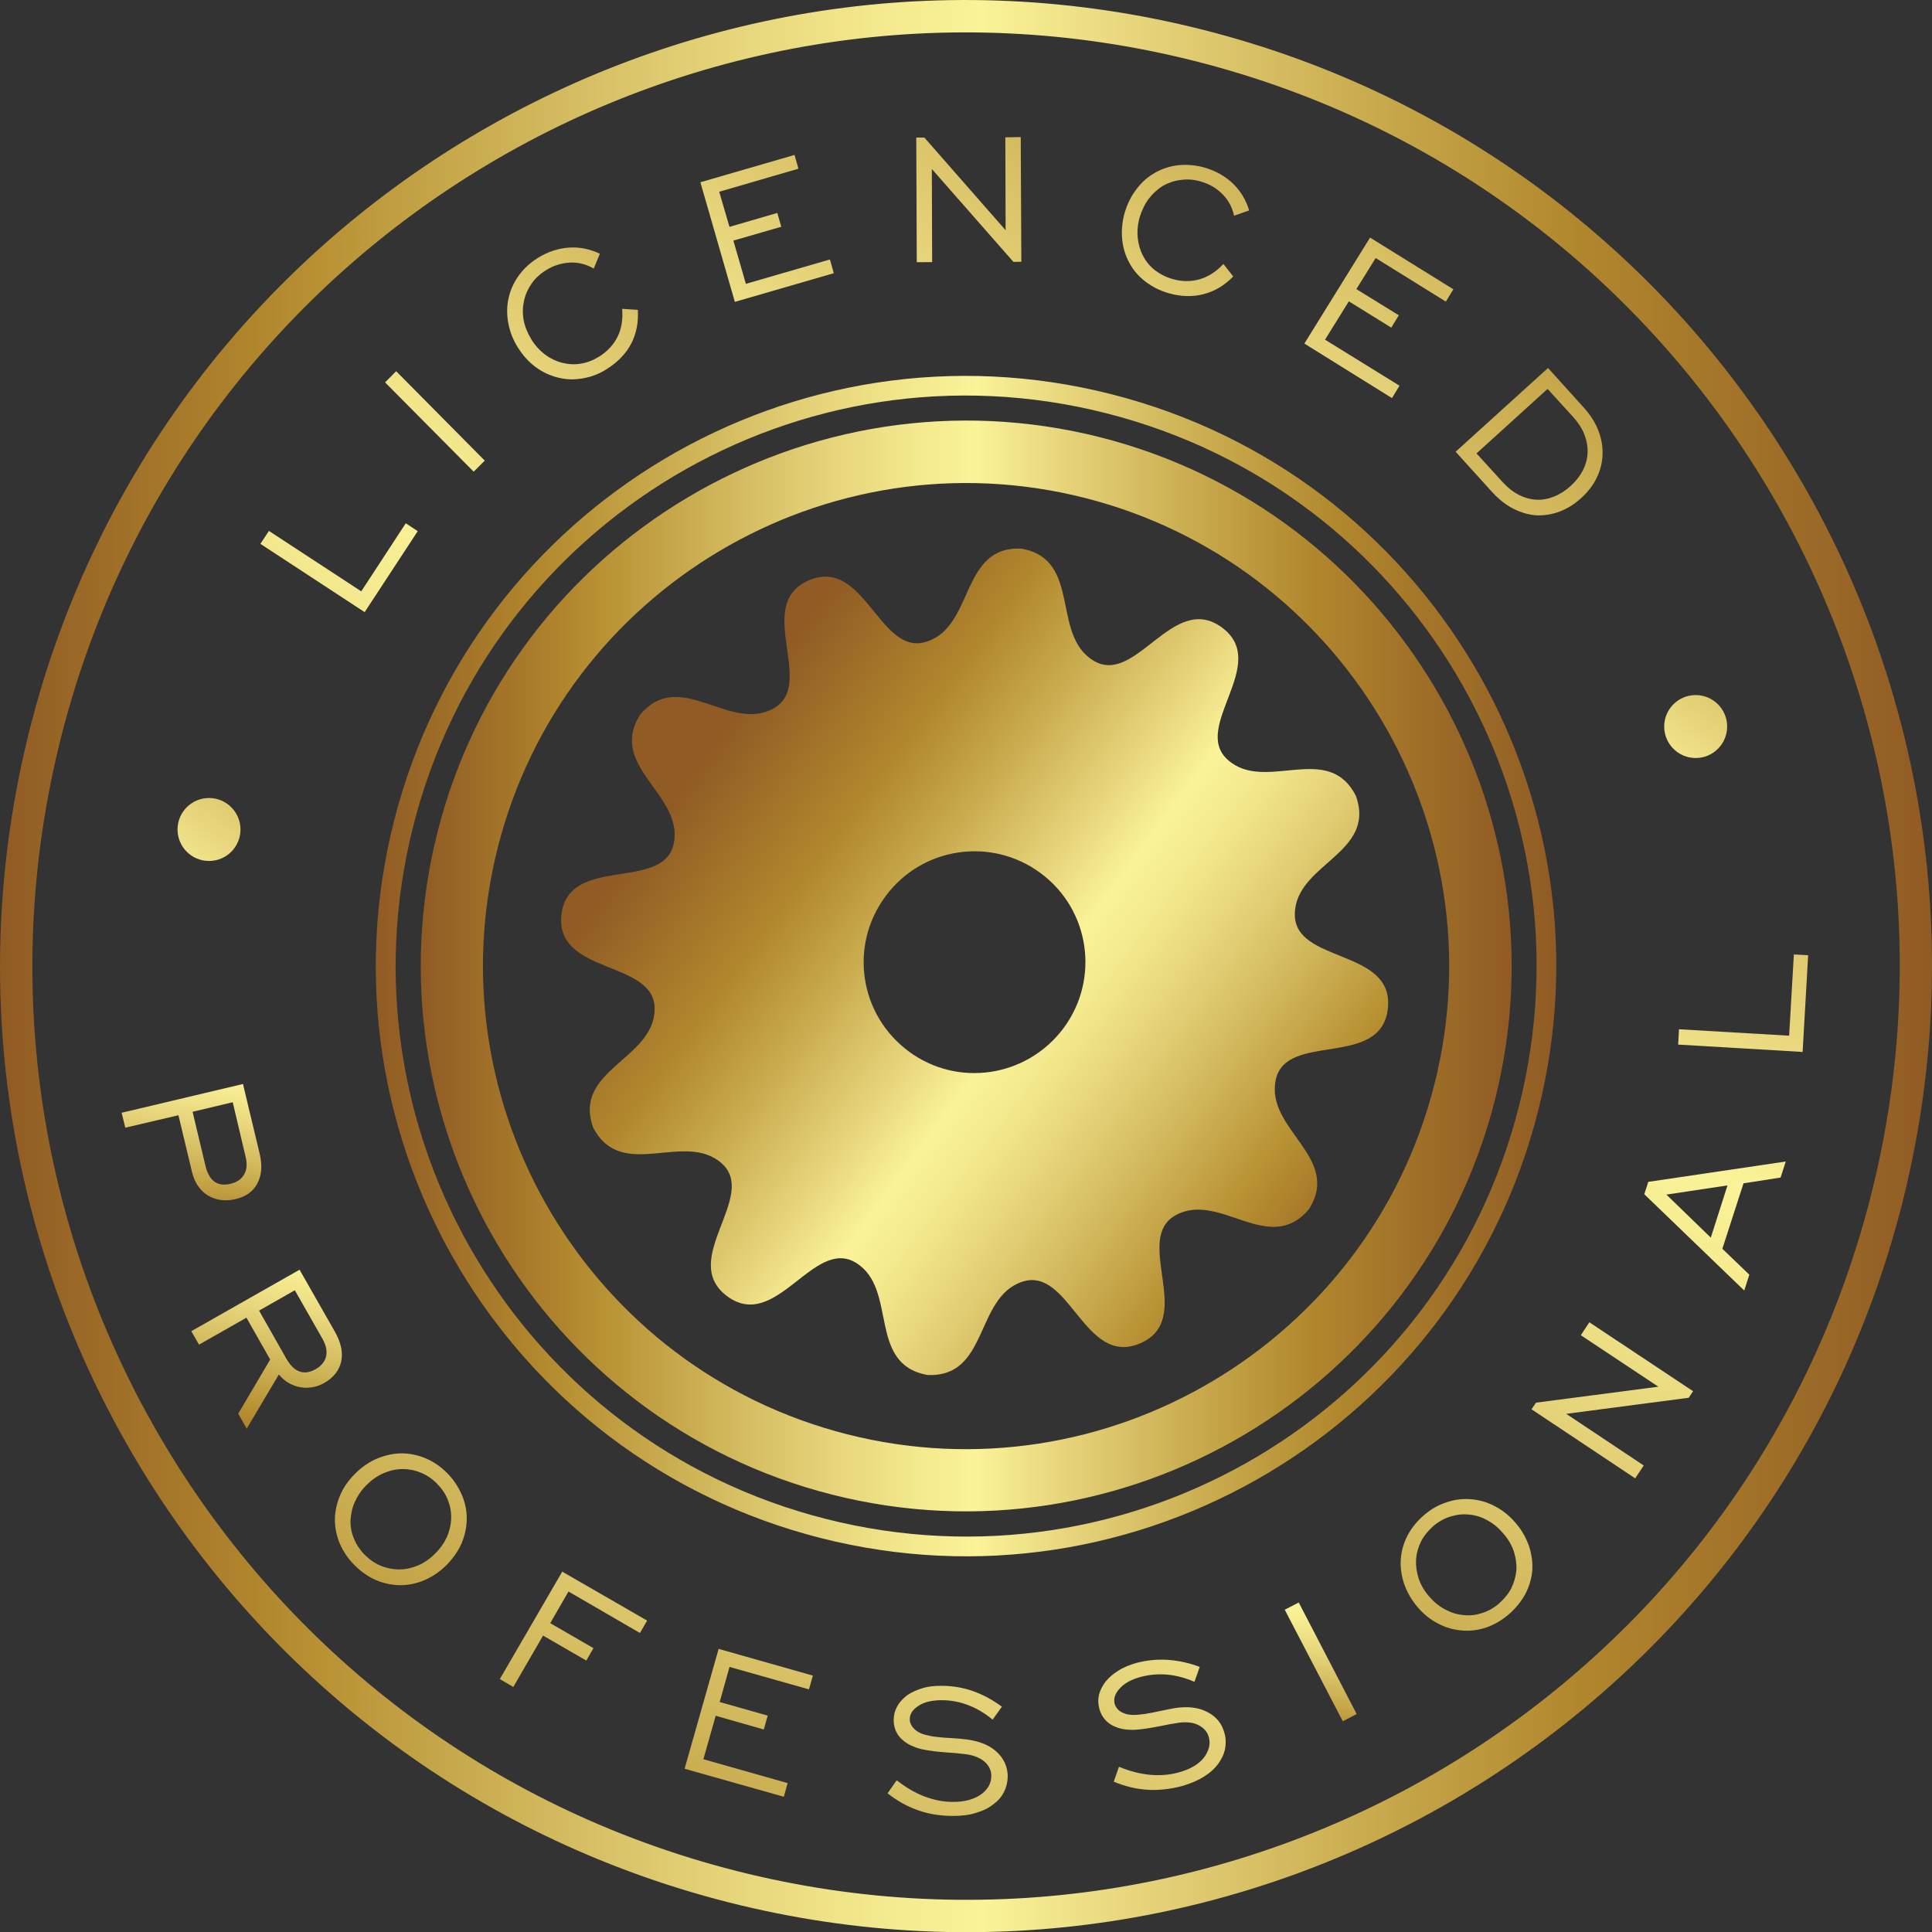<?xml version="1.0" encoding="utf-8"?>
<!-- Generator: Adobe Illustrator 16.0.0, SVG Export Plug-In . SVG Version: 6.00 Build 0)  -->
<!DOCTYPE svg PUBLIC "-//W3C//DTD SVG 1.1//EN" "http://www.w3.org/Graphics/SVG/1.1/DTD/svg11.dtd">
<svg version="1.1" id="Layer_1" xmlns="http://www.w3.org/2000/svg" xmlns:xlink="http://www.w3.org/1999/xlink" x="0px" y="0px"
	 width="55.175px" height="55.18px" viewBox="0 1.579 55.175 55.18" enable-background="new 0 1.579 55.175 55.18"
	 xml:space="preserve">
<rect x="0" y="1.579" width="55.175" height="55.18" fill="#333333" stroke="none"/>
<g>
	<g>
		<g>
			<g>
				<g>
					<g>
						<g>
							<g>
								<g>
									<g>
										<g>
											<g>
												<g>
													<g>
														<g>
															<g>
																<g>
																	<g>
																		<g>
																			<g>
																				<g>
																					<g>
																						<g>
																							<g>
																								<g>
																									<g>
																										<g>
																											
																												<linearGradient id="SVGID_2_" gradientUnits="userSpaceOnUse" x1="4.882813e-004" y1="-708.809" x2="55.175" y2="-708.809" gradientTransform="matrix(1 0 0 -1 0 -679.64)">
																												<stop  offset="0" style="stop-color:#905B24"/>
																												<stop  offset="0.135" style="stop-color:#B1872D"/>
																												<stop  offset="0.171" style="stop-color:#B99336"/>
																												<stop  offset="0.279" style="stop-color:#D1B75B"/>
																												<stop  offset="0.376" style="stop-color:#E6D47A"/>
																												<stop  offset="0.456" style="stop-color:#F4E98E"/>
																												<stop  offset="0.509" style="stop-color:#FAF397"/>
																												<stop  offset="0.576" style="stop-color:#EAD980"/>
																												<stop  offset="0.714" style="stop-color:#C8A94C"/>
																												<stop  offset="0.816" style="stop-color:#B1872D"/>
																												<stop  offset="1" style="stop-color:#905B24"/>
																											</linearGradient>
																											<path id="SVGID_1_" fill="url(#SVGID_2_)" d="M1.749,22.614C5.368,8.343,19.872-0.289,34.145,3.328
																												c14.27,3.619,22.904,18.126,19.285,32.396c-3.619,14.27-18.123,22.907-32.396,19.287
																												C6.764,51.389-1.871,36.885,1.749,22.614 M0.854,22.387c-3.746,14.767,5.188,29.772,19.953,33.52
																												c14.767,3.744,29.771-5.19,33.516-19.957C58.065,21.185,49.137,6.179,34.37,2.433
																												C19.604-1.314,4.598,7.624,0.854,22.387"/>
																										</g>
																									</g>
																								</g>
																							</g>
																						</g>
																					</g>
																				</g>
																			</g>
																		</g>
																	</g>
																</g>
															</g>
														</g>
													</g>
												</g>
											</g>
										</g>
									</g>
								</g>
							</g>
						</g>
					</g>
				</g>
			</g>
		</g>
		<g>
			<g>
				<g>
					<g>
						<g>
							<g>
								<g>
									<g>
										<g>
											<g>
												<g>
													<g>
														<g>
															<g>
																<g>
																	<g>
																		<g>
																			<g>
																				<g>
																					<g>
																						<g>
																							<g>
																								<g>
																									<g>
																										<g>
																											
																												<linearGradient id="SVGID_3_" gradientUnits="userSpaceOnUse" x1="12.016" y1="-708.805" x2="43.17" y2="-708.805" gradientTransform="matrix(1 0 0 -1 0 -679.64)">
																												<stop  offset="0" style="stop-color:#905B24"/>
																												<stop  offset="0.135" style="stop-color:#B1872D"/>
																												<stop  offset="0.171" style="stop-color:#B99336"/>
																												<stop  offset="0.279" style="stop-color:#D1B75B"/>
																												<stop  offset="0.376" style="stop-color:#E6D47A"/>
																												<stop  offset="0.456" style="stop-color:#F4E98E"/>
																												<stop  offset="0.509" style="stop-color:#FAF397"/>
																												<stop  offset="0.576" style="stop-color:#EAD980"/>
																												<stop  offset="0.714" style="stop-color:#C8A94C"/>
																												<stop  offset="0.816" style="stop-color:#B1872D"/>
																												<stop  offset="1" style="stop-color:#905B24"/>
																											</linearGradient>
																											<path id="SVGID_4_" fill="url(#SVGID_3_)" d="M14.217,25.778c1.871-7.371,9.391-11.851,16.764-9.979
																												s11.854,9.391,9.98,16.762c-1.875,7.372-9.395,11.851-16.767,9.979
																												C16.827,40.67,12.348,33.15,14.217,25.778 M12.495,25.341c-2.109,8.324,2.943,16.813,11.27,18.923
																												c8.322,2.105,16.813-2.946,18.928-11.271c2.107-8.321-2.945-16.813-11.271-18.926
																												C23.094,11.961,14.604,17.016,12.495,25.341"/>
																										</g>
																									</g>
																								</g>
																							</g>
																						</g>
																					</g>
																				</g>
																			</g>
																		</g>
																	</g>
																</g>
															</g>
														</g>
													</g>
												</g>
											</g>
										</g>
									</g>
								</g>
							</g>
						</g>
					</g>
				</g>
			</g>
		</g>
		<g>
			<g>
				<g>
					<g>
						<g>
							<g>
								<g>
									<g>
										<g>
											<g>
												<g>
													<g>
														<g>
															<g>
																<g>
																	<g>
																		<g>
																			<g>
																				<g>
																					<g>
																						<g>
																							<g>
																								<g>
																									<g>
																										<g>
																											
																												<linearGradient id="SVGID_5_" gradientUnits="userSpaceOnUse" x1="10.731" y1="-708.809" x2="44.446" y2="-708.809" gradientTransform="matrix(1 0 0 -1 0 -679.64)">
																												<stop  offset="0" style="stop-color:#905B24"/>
																												<stop  offset="0.135" style="stop-color:#B1872D"/>
																												<stop  offset="0.171" style="stop-color:#B99336"/>
																												<stop  offset="0.279" style="stop-color:#D1B75B"/>
																												<stop  offset="0.376" style="stop-color:#E6D47A"/>
																												<stop  offset="0.456" style="stop-color:#F4E98E"/>
																												<stop  offset="0.509" style="stop-color:#FAF397"/>
																												<stop  offset="0.576" style="stop-color:#EAD980"/>
																												<stop  offset="0.714" style="stop-color:#C8A94C"/>
																												<stop  offset="0.816" style="stop-color:#B1872D"/>
																												<stop  offset="1" style="stop-color:#905B24"/>
																											</linearGradient>
																											<path id="SVGID_7_" fill="url(#SVGID_5_)" d="M11.803,25.166c2.211-8.726,11.072-14.003,19.791-11.785
																												c8.723,2.212,13.998,11.07,11.785,19.792c-2.209,8.726-11.072,13.996-19.791,11.785
																												C14.866,42.746,9.59,33.884,11.803,25.166 M11.252,25.026c-2.287,9.02,3.174,18.189,12.193,20.479
																												c9.023,2.287,18.191-3.176,20.479-12.19c2.289-9.021-3.17-18.194-12.189-20.479
																												C22.711,10.545,13.543,16.005,11.252,25.026"/>
																										</g>
																									</g>
																								</g>
																							</g>
																						</g>
																					</g>
																				</g>
																			</g>
																		</g>
																	</g>
																</g>
															</g>
														</g>
													</g>
												</g>
											</g>
										</g>
									</g>
								</g>
							</g>
						</g>
					</g>
				</g>
			</g>
		</g>
		<g>
			
				<linearGradient id="SVGID_6_" gradientUnits="userSpaceOnUse" x1="-11118.438" y1="-1790.914" x2="-11094.684" y2="-1790.914" gradientTransform="matrix(-0.804 -0.595 0.595 -0.804 -7836.929 -8014.779)">
				<stop  offset="0" style="stop-color:#905B24"/>
				<stop  offset="0.135" style="stop-color:#B1872D"/>
				<stop  offset="0.171" style="stop-color:#B99336"/>
				<stop  offset="0.279" style="stop-color:#D1B75B"/>
				<stop  offset="0.376" style="stop-color:#E6D47A"/>
				<stop  offset="0.456" style="stop-color:#F4E98E"/>
				<stop  offset="0.509" style="stop-color:#FAF397"/>
				<stop  offset="0.576" style="stop-color:#EAD980"/>
				<stop  offset="0.714" style="stop-color:#C8A94C"/>
				<stop  offset="0.816" style="stop-color:#B1872D"/>
				<stop  offset="1" style="stop-color:#905B24"/>
			</linearGradient>
			<path fill="url(#SVGID_6_)" d="M37.379,36.115c-1.138,1.344-2.541-0.517-3.797,0.165c-1.253,0.683,0.58,2.97-1.017,3.661
				c-1.597,0.694-2.015-2.208-3.373-1.757c-1.356,0.453-0.954,2.745-2.709,2.662c-1.729-0.318-0.83-2.46-2.037-3.203
				c-1.214-0.745-2.278,1.988-3.678,0.955c-1.4-1.039,0.899-2.854-0.158-3.797c-1.069-0.942-2.854,0.539-3.67-1.02
				c-0.591-1.65,1.721-1.938,1.756-3.367c0.034-1.434-2.856-0.979-2.662-2.713c0.199-1.729,2.925-0.641,3.209-2.038
				c0.28-1.398-1.903-2.197-0.958-3.679c1.137-1.342,2.54,0.518,3.797-0.168c1.256-0.68-0.584-2.968,1.014-3.662
				c1.603-0.693,2.018,2.205,3.377,1.746c1.355-0.445,0.953-2.741,2.701-2.653c1.729,0.313,0.832,2.455,2.051,3.196
				c1.213,0.748,2.271-1.981,3.674-0.942c1.396,1.034-0.902,2.85,0.173,3.784c1.063,0.943,2.853-0.545,3.649,1.021
				c0.596,1.651-1.715,1.938-1.742,3.363c-0.039,1.438,2.85,0.979,2.656,2.715c-0.195,1.729-2.918,0.642-3.203,2.041
				C36.141,33.836,38.325,34.633,37.379,36.115L37.379,36.115z M29.717,26.513c-1.408-1.042-3.392-0.746-4.428,0.663
				c-1.045,1.408-0.748,3.383,0.66,4.427c1.402,1.042,3.377,0.742,4.424-0.661C31.418,29.531,31.122,27.551,29.717,26.513z"/>
		</g>
	</g>
	<g>
		
			<linearGradient id="SVGID_8_" gradientUnits="userSpaceOnUse" x1="581.57" y1="-4189.463" x2="611.277" y2="-4136.925" gradientTransform="matrix(0.993 0.123 0.123 -0.993 -69.244 -4191.579)">
			<stop  offset="0" style="stop-color:#905B24"/>
			<stop  offset="0.135" style="stop-color:#B1872D"/>
			<stop  offset="0.171" style="stop-color:#B99336"/>
			<stop  offset="0.279" style="stop-color:#D1B75B"/>
			<stop  offset="0.376" style="stop-color:#E6D47A"/>
			<stop  offset="0.456" style="stop-color:#F4E98E"/>
			<stop  offset="0.509" style="stop-color:#FAF397"/>
			<stop  offset="0.576" style="stop-color:#EAD980"/>
			<stop  offset="0.714" style="stop-color:#C8A94C"/>
			<stop  offset="0.816" style="stop-color:#B1872D"/>
			<stop  offset="1" style="stop-color:#905B24"/>
		</linearGradient>
		<path fill="url(#SVGID_8_)" d="M7.437,17.111l0.243-0.37l2.637,1.726l1.271-1.944l0.342,0.225l-1.516,2.313L7.437,17.111z"/>
		
			<linearGradient id="SVGID_9_" gradientUnits="userSpaceOnUse" x1="581.74" y1="-4189.486" x2="611.386" y2="-4137.056" gradientTransform="matrix(0.993 0.123 0.123 -0.993 -69.244 -4191.579)">
			<stop  offset="0" style="stop-color:#905B24"/>
			<stop  offset="0.135" style="stop-color:#B1872D"/>
			<stop  offset="0.171" style="stop-color:#B99336"/>
			<stop  offset="0.279" style="stop-color:#D1B75B"/>
			<stop  offset="0.376" style="stop-color:#E6D47A"/>
			<stop  offset="0.456" style="stop-color:#F4E98E"/>
			<stop  offset="0.509" style="stop-color:#FAF397"/>
			<stop  offset="0.576" style="stop-color:#EAD980"/>
			<stop  offset="0.714" style="stop-color:#C8A94C"/>
			<stop  offset="0.816" style="stop-color:#B1872D"/>
			<stop  offset="1" style="stop-color:#905B24"/>
		</linearGradient>
		<path fill="url(#SVGID_9_)" d="M10.997,12.499l0.317-0.319l2.53,2.554l-0.317,0.315L10.997,12.499z"/>
		
			<linearGradient id="SVGID_10_" gradientUnits="userSpaceOnUse" x1="582.861" y1="-4190.191" x2="612.566" y2="-4137.658" gradientTransform="matrix(0.993 0.123 0.123 -0.993 -69.244 -4191.579)">
			<stop  offset="0" style="stop-color:#905B24"/>
			<stop  offset="0.135" style="stop-color:#B1872D"/>
			<stop  offset="0.171" style="stop-color:#B99336"/>
			<stop  offset="0.279" style="stop-color:#D1B75B"/>
			<stop  offset="0.376" style="stop-color:#E6D47A"/>
			<stop  offset="0.456" style="stop-color:#F4E98E"/>
			<stop  offset="0.509" style="stop-color:#FAF397"/>
			<stop  offset="0.576" style="stop-color:#EAD980"/>
			<stop  offset="0.714" style="stop-color:#C8A94C"/>
			<stop  offset="0.816" style="stop-color:#B1872D"/>
			<stop  offset="1" style="stop-color:#905B24"/>
		</linearGradient>
		<path fill="url(#SVGID_10_)" d="M18.215,10.429c0.024,0.354-0.041,0.679-0.191,0.969c-0.15,0.284-0.383,0.523-0.688,0.716
			c-0.225,0.146-0.455,0.231-0.697,0.271c-0.239,0.043-0.473,0.036-0.696-0.021c-0.224-0.055-0.438-0.15-0.638-0.296
			c-0.196-0.144-0.369-0.331-0.514-0.563c-0.145-0.229-0.232-0.463-0.277-0.707c-0.043-0.244-0.041-0.479,0.011-0.708
			c0.049-0.229,0.146-0.44,0.289-0.641c0.144-0.197,0.325-0.368,0.551-0.507c0.281-0.174,0.576-0.271,0.881-0.292
			c0.308-0.021,0.601,0.042,0.886,0.175l-0.176,0.423c-0.213-0.122-0.438-0.182-0.681-0.17c-0.238,0.014-0.472,0.082-0.688,0.222
			c-0.166,0.104-0.306,0.23-0.41,0.385c-0.104,0.151-0.178,0.318-0.213,0.49c-0.039,0.174-0.043,0.354-0.01,0.542
			c0.034,0.188,0.112,0.373,0.221,0.554c0.11,0.181,0.244,0.323,0.396,0.438c0.15,0.11,0.316,0.189,0.488,0.232
			c0.174,0.043,0.354,0.054,0.531,0.023c0.183-0.029,0.354-0.099,0.522-0.202c0.233-0.146,0.409-0.335,0.524-0.565
			c0.113-0.229,0.158-0.498,0.131-0.799L18.215,10.429z"/>
		
			<linearGradient id="SVGID_11_" gradientUnits="userSpaceOnUse" x1="588.734" y1="-4185.914" x2="618.447" y2="-4133.365" gradientTransform="matrix(0.993 0.123 0.123 -0.993 -69.244 -4191.579)">
			<stop  offset="0" style="stop-color:#905B24"/>
			<stop  offset="0.135" style="stop-color:#B1872D"/>
			<stop  offset="0.171" style="stop-color:#B99336"/>
			<stop  offset="0.279" style="stop-color:#D1B75B"/>
			<stop  offset="0.376" style="stop-color:#E6D47A"/>
			<stop  offset="0.456" style="stop-color:#F4E98E"/>
			<stop  offset="0.509" style="stop-color:#FAF397"/>
			<stop  offset="0.576" style="stop-color:#EAD980"/>
			<stop  offset="0.714" style="stop-color:#C8A94C"/>
			<stop  offset="0.816" style="stop-color:#B1872D"/>
			<stop  offset="1" style="stop-color:#905B24"/>
		</linearGradient>
		<path fill="url(#SVGID_11_)" d="M20.002,6.784l2.688-0.78l0.112,0.393L20.54,7.055l0.293,1.003l1.366-0.398l0.113,0.395
			L20.944,8.45l0.357,1.235l2.4-0.696l0.111,0.392L20.986,10.2L20.002,6.784z"/>
		
			<linearGradient id="SVGID_12_" gradientUnits="userSpaceOnUse" x1="593.65" y1="-4185.654" x2="623.354" y2="-4133.122" gradientTransform="matrix(0.993 0.123 0.123 -0.993 -69.244 -4191.579)">
			<stop  offset="0" style="stop-color:#905B24"/>
			<stop  offset="0.135" style="stop-color:#B1872D"/>
			<stop  offset="0.171" style="stop-color:#B99336"/>
			<stop  offset="0.279" style="stop-color:#D1B75B"/>
			<stop  offset="0.376" style="stop-color:#E6D47A"/>
			<stop  offset="0.456" style="stop-color:#F4E98E"/>
			<stop  offset="0.509" style="stop-color:#FAF397"/>
			<stop  offset="0.576" style="stop-color:#EAD980"/>
			<stop  offset="0.714" style="stop-color:#C8A94C"/>
			<stop  offset="0.816" style="stop-color:#B1872D"/>
			<stop  offset="1" style="stop-color:#905B24"/>
		</linearGradient>
		<path fill="url(#SVGID_12_)" d="M26.167,5.508l0.231-0.001l2.321,2.647l-0.008-2.653l0.44-0.008l0.017,3.562l-0.226,0.003
			l-2.33-2.653l0.009,2.66l-0.439,0.002L26.167,5.508z"/>
		
			<linearGradient id="SVGID_13_" gradientUnits="userSpaceOnUse" x1="599.355" y1="-4186.785" x2="629.059" y2="-4134.253" gradientTransform="matrix(0.993 0.123 0.123 -0.993 -69.244 -4191.579)">
			<stop  offset="0" style="stop-color:#905B24"/>
			<stop  offset="0.135" style="stop-color:#B1872D"/>
			<stop  offset="0.171" style="stop-color:#B99336"/>
			<stop  offset="0.279" style="stop-color:#D1B75B"/>
			<stop  offset="0.376" style="stop-color:#E6D47A"/>
			<stop  offset="0.456" style="stop-color:#F4E98E"/>
			<stop  offset="0.509" style="stop-color:#FAF397"/>
			<stop  offset="0.576" style="stop-color:#EAD980"/>
			<stop  offset="0.714" style="stop-color:#C8A94C"/>
			<stop  offset="0.816" style="stop-color:#B1872D"/>
			<stop  offset="1" style="stop-color:#905B24"/>
		</linearGradient>
		<path fill="url(#SVGID_13_)" d="M35.219,9.475c-0.248,0.254-0.527,0.423-0.846,0.504c-0.314,0.082-0.646,0.073-0.992-0.025
			c-0.254-0.072-0.479-0.186-0.672-0.336c-0.193-0.147-0.347-0.326-0.455-0.53c-0.111-0.202-0.183-0.427-0.205-0.669
			c-0.026-0.244-0.004-0.496,0.069-0.761c0.077-0.258,0.188-0.483,0.341-0.68c0.146-0.197,0.325-0.353,0.528-0.466
			c0.201-0.116,0.423-0.188,0.667-0.215c0.244-0.024,0.491-0.003,0.747,0.067c0.315,0.093,0.587,0.244,0.81,0.457
			c0.221,0.214,0.375,0.474,0.463,0.768l-0.431,0.15c-0.051-0.236-0.159-0.442-0.327-0.61c-0.166-0.172-0.379-0.297-0.63-0.368
			c-0.188-0.055-0.377-0.069-0.559-0.043c-0.187,0.021-0.354,0.078-0.511,0.164c-0.148,0.093-0.283,0.214-0.399,0.36
			c-0.117,0.15-0.204,0.334-0.267,0.532c-0.059,0.204-0.076,0.403-0.059,0.593c0.02,0.188,0.07,0.362,0.153,0.521
			s0.196,0.295,0.341,0.41c0.143,0.109,0.309,0.195,0.499,0.249c0.267,0.078,0.524,0.078,0.771,0.009
			c0.248-0.071,0.476-0.216,0.684-0.438L35.219,9.475z"/>
		
			<linearGradient id="SVGID_14_" gradientUnits="userSpaceOnUse" x1="605.71" y1="-4187.625" x2="635.381" y2="-4135.151" gradientTransform="matrix(0.993 0.123 0.123 -0.993 -69.244 -4191.579)">
			<stop  offset="0" style="stop-color:#905B24"/>
			<stop  offset="0.135" style="stop-color:#B1872D"/>
			<stop  offset="0.171" style="stop-color:#B99336"/>
			<stop  offset="0.279" style="stop-color:#D1B75B"/>
			<stop  offset="0.376" style="stop-color:#E6D47A"/>
			<stop  offset="0.456" style="stop-color:#F4E98E"/>
			<stop  offset="0.509" style="stop-color:#FAF397"/>
			<stop  offset="0.576" style="stop-color:#EAD980"/>
			<stop  offset="0.714" style="stop-color:#C8A94C"/>
			<stop  offset="0.816" style="stop-color:#B1872D"/>
			<stop  offset="1" style="stop-color:#905B24"/>
		</linearGradient>
		<path fill="url(#SVGID_14_)" d="M39.127,8.364l2.379,1.477l-0.215,0.351l-2.004-1.244l-0.551,0.888l1.212,0.747l-0.215,0.353
			l-1.212-0.751l-0.68,1.095l2.127,1.314l-0.215,0.354l-2.502-1.557L39.127,8.364z"/>
		
			<linearGradient id="SVGID_15_" gradientUnits="userSpaceOnUse" x1="608.732" y1="-4194.149" x2="638.424" y2="-4141.639" gradientTransform="matrix(0.993 0.123 0.123 -0.993 -69.244 -4191.579)">
			<stop  offset="0" style="stop-color:#905B24"/>
			<stop  offset="0.135" style="stop-color:#B1872D"/>
			<stop  offset="0.171" style="stop-color:#B99336"/>
			<stop  offset="0.279" style="stop-color:#D1B75B"/>
			<stop  offset="0.376" style="stop-color:#E6D47A"/>
			<stop  offset="0.456" style="stop-color:#F4E98E"/>
			<stop  offset="0.509" style="stop-color:#FAF397"/>
			<stop  offset="0.576" style="stop-color:#EAD980"/>
			<stop  offset="0.714" style="stop-color:#C8A94C"/>
			<stop  offset="0.816" style="stop-color:#B1872D"/>
			<stop  offset="1" style="stop-color:#905B24"/>
		</linearGradient>
		<path fill="url(#SVGID_15_)" d="M45.227,13.215c0.195,0.215,0.336,0.438,0.422,0.666c0.087,0.231,0.127,0.458,0.117,0.687
			c-0.008,0.229-0.063,0.445-0.168,0.659c-0.105,0.215-0.252,0.404-0.443,0.576c-0.186,0.171-0.391,0.301-0.605,0.382
			c-0.217,0.083-0.437,0.119-0.662,0.111c-0.221-0.011-0.442-0.076-0.668-0.188c-0.221-0.113-0.435-0.284-0.627-0.499l-1.022-1.129
			l2.638-2.392L45.227,13.215z M44.196,12.686l-2.029,1.842l0.73,0.802c0.152,0.166,0.314,0.299,0.482,0.383
			c0.168,0.085,0.336,0.129,0.506,0.137s0.336-0.025,0.506-0.095c0.162-0.063,0.316-0.163,0.467-0.301
			c0.146-0.133,0.262-0.278,0.344-0.439c0.083-0.162,0.129-0.327,0.137-0.498s-0.021-0.344-0.088-0.521
			c-0.068-0.177-0.178-0.346-0.324-0.509L44.196,12.686z"/>
	</g>
	<g>
		
			<linearGradient id="SVGID_16_" gradientUnits="userSpaceOnUse" x1="-156.5" y1="-1459.093" x2="-152.782" y2="-1448.903" gradientTransform="matrix(0.977 -0.213 -0.213 -0.977 -153.181 -1421.267)">
			<stop  offset="0" style="stop-color:#905B24"/>
			<stop  offset="0.135" style="stop-color:#B1872D"/>
			<stop  offset="0.171" style="stop-color:#B99336"/>
			<stop  offset="0.279" style="stop-color:#D1B75B"/>
			<stop  offset="0.376" style="stop-color:#E6D47A"/>
			<stop  offset="0.456" style="stop-color:#F4E98E"/>
			<stop  offset="0.509" style="stop-color:#FAF397"/>
			<stop  offset="0.576" style="stop-color:#EAD980"/>
			<stop  offset="0.714" style="stop-color:#C8A94C"/>
			<stop  offset="0.816" style="stop-color:#B1872D"/>
			<stop  offset="1" style="stop-color:#905B24"/>
		</linearGradient>
		<path fill="url(#SVGID_16_)" d="M6.939,32.536l0.474,1.981c0.082,0.343,0.061,0.629-0.063,0.859
			c-0.121,0.228-0.329,0.381-0.619,0.447c-0.145,0.035-0.282,0.042-0.418,0.027c-0.131-0.017-0.254-0.06-0.363-0.122
			c-0.111-0.067-0.208-0.157-0.289-0.271c-0.082-0.117-0.143-0.253-0.18-0.417l-0.385-1.611l-1.518,0.355l-0.104-0.426L6.939,32.536
			z M5.865,34.863c0.104,0.442,0.345,0.616,0.722,0.522c0.18-0.042,0.311-0.13,0.385-0.267c0.078-0.132,0.093-0.305,0.039-0.516
			l-0.365-1.545l-1.146,0.273L5.865,34.863z"/>
		
			<linearGradient id="SVGID_17_" gradientUnits="userSpaceOnUse" x1="-155.979" y1="-1465.597" x2="-150.961" y2="-1453.637" gradientTransform="matrix(0.977 -0.213 -0.213 -0.977 -153.181 -1421.267)">
			<stop  offset="0" style="stop-color:#905B24"/>
			<stop  offset="0.135" style="stop-color:#B1872D"/>
			<stop  offset="0.171" style="stop-color:#B99336"/>
			<stop  offset="0.279" style="stop-color:#D1B75B"/>
			<stop  offset="0.376" style="stop-color:#E6D47A"/>
			<stop  offset="0.456" style="stop-color:#F4E98E"/>
			<stop  offset="0.509" style="stop-color:#FAF397"/>
			<stop  offset="0.576" style="stop-color:#EAD980"/>
			<stop  offset="0.714" style="stop-color:#C8A94C"/>
			<stop  offset="0.816" style="stop-color:#B1872D"/>
			<stop  offset="1" style="stop-color:#905B24"/>
		</linearGradient>
		<path fill="url(#SVGID_17_)" d="M8.555,37.84l1.01,1.772c0.174,0.308,0.234,0.59,0.18,0.848c-0.057,0.254-0.219,0.463-0.486,0.615
			c-0.113,0.063-0.226,0.104-0.342,0.121c-0.117,0.021-0.229,0.022-0.343-0.001c-0.112-0.02-0.219-0.058-0.327-0.118
			c-0.102-0.058-0.197-0.142-0.283-0.244l-0.918,1.546l-0.242-0.428l0.912-1.545L7.038,39.21l-1.354,0.77l-0.221-0.384L8.555,37.84z
			 M8.174,40.374C8.4,40.771,8.678,40.87,9.016,40.68c0.16-0.093,0.26-0.213,0.295-0.362c0.037-0.149,0.002-0.319-0.104-0.508
			L8.42,38.427l-1.021,0.581L8.174,40.374z"/>
		
			<linearGradient id="SVGID_18_" gradientUnits="userSpaceOnUse" x1="440.857" y1="-4312.59" x2="470.577" y2="-4260.03" gradientTransform="matrix(0.996 -0.092 -0.092 -0.996 -829.537 -4195.513)">
			<stop  offset="0" style="stop-color:#905B24"/>
			<stop  offset="0.135" style="stop-color:#B1872D"/>
			<stop  offset="0.171" style="stop-color:#B99336"/>
			<stop  offset="0.279" style="stop-color:#D1B75B"/>
			<stop  offset="0.376" style="stop-color:#E6D47A"/>
			<stop  offset="0.456" style="stop-color:#F4E98E"/>
			<stop  offset="0.509" style="stop-color:#FAF397"/>
			<stop  offset="0.576" style="stop-color:#EAD980"/>
			<stop  offset="0.714" style="stop-color:#C8A94C"/>
			<stop  offset="0.816" style="stop-color:#B1872D"/>
			<stop  offset="1" style="stop-color:#905B24"/>
		</linearGradient>
		<path fill="url(#SVGID_18_)" d="M10.127,46.279c-0.188-0.187-0.326-0.395-0.424-0.619c-0.092-0.228-0.141-0.455-0.139-0.686
			c0.002-0.231,0.052-0.46,0.148-0.688c0.096-0.226,0.238-0.432,0.436-0.627c0.189-0.188,0.398-0.332,0.627-0.428
			c0.229-0.093,0.456-0.144,0.691-0.146c0.232-0.002,0.463,0.049,0.688,0.141c0.229,0.097,0.434,0.237,0.618,0.424
			c0.187,0.188,0.319,0.396,0.418,0.62c0.095,0.227,0.144,0.458,0.139,0.693c-0.002,0.236-0.053,0.464-0.146,0.691
			c-0.102,0.225-0.244,0.432-0.432,0.623c-0.197,0.192-0.406,0.335-0.633,0.43s-0.456,0.145-0.689,0.143
			c-0.232-0.002-0.461-0.049-0.689-0.144C10.518,46.609,10.312,46.468,10.127,46.279z M10.42,45.986
			c0.143,0.142,0.295,0.245,0.465,0.314c0.17,0.067,0.347,0.101,0.523,0.099c0.178-0.001,0.352-0.039,0.529-0.113
			c0.174-0.072,0.338-0.187,0.486-0.336c0.15-0.146,0.264-0.312,0.344-0.485c0.074-0.177,0.115-0.354,0.117-0.527
			c0.006-0.18-0.027-0.353-0.094-0.525c-0.068-0.17-0.173-0.322-0.313-0.466c-0.14-0.141-0.294-0.246-0.466-0.313
			c-0.172-0.07-0.349-0.103-0.524-0.101s-0.351,0.041-0.526,0.116c-0.177,0.075-0.34,0.189-0.49,0.337
			c-0.15,0.148-0.26,0.313-0.338,0.486c-0.078,0.172-0.112,0.349-0.123,0.528c-0.004,0.18,0.027,0.354,0.099,0.521
			C10.178,45.691,10.281,45.845,10.42,45.986z"/>
		
			<linearGradient id="SVGID_19_" gradientUnits="userSpaceOnUse" x1="443.996" y1="-4319.279" x2="473.714" y2="-4266.722" gradientTransform="matrix(0.996 -0.092 -0.092 -0.996 -829.537 -4195.513)">
			<stop  offset="0" style="stop-color:#905B24"/>
			<stop  offset="0.135" style="stop-color:#B1872D"/>
			<stop  offset="0.171" style="stop-color:#B99336"/>
			<stop  offset="0.279" style="stop-color:#D1B75B"/>
			<stop  offset="0.376" style="stop-color:#E6D47A"/>
			<stop  offset="0.456" style="stop-color:#F4E98E"/>
			<stop  offset="0.509" style="stop-color:#FAF397"/>
			<stop  offset="0.576" style="stop-color:#EAD980"/>
			<stop  offset="0.714" style="stop-color:#C8A94C"/>
			<stop  offset="0.816" style="stop-color:#B1872D"/>
			<stop  offset="1" style="stop-color:#905B24"/>
		</linearGradient>
		<path fill="url(#SVGID_19_)" d="M16.057,46.463l2.424,1.398l-0.205,0.354l-2.041-1.185l-0.521,0.904l1.234,0.714l-0.204,0.354
			l-1.235-0.713l-0.85,1.467l-0.385-0.225L16.057,46.463z"/>
		
			<linearGradient id="SVGID_20_" gradientUnits="userSpaceOnUse" x1="449.332" y1="-4320.983" x2="479.018" y2="-4268.483" gradientTransform="matrix(0.996 -0.092 -0.092 -0.996 -829.537 -4195.513)">
			<stop  offset="0" style="stop-color:#905B24"/>
			<stop  offset="0.135" style="stop-color:#B1872D"/>
			<stop  offset="0.171" style="stop-color:#B99336"/>
			<stop  offset="0.279" style="stop-color:#D1B75B"/>
			<stop  offset="0.376" style="stop-color:#E6D47A"/>
			<stop  offset="0.456" style="stop-color:#F4E98E"/>
			<stop  offset="0.509" style="stop-color:#FAF397"/>
			<stop  offset="0.576" style="stop-color:#EAD980"/>
			<stop  offset="0.714" style="stop-color:#C8A94C"/>
			<stop  offset="0.816" style="stop-color:#B1872D"/>
			<stop  offset="1" style="stop-color:#905B24"/>
		</linearGradient>
		<path fill="url(#SVGID_20_)" d="M20.523,48.669l2.692,0.763l-0.113,0.393l-2.268-0.641l-0.281,1.002l1.371,0.389l-0.111,0.396
			l-1.374-0.392l-0.351,1.241l2.406,0.682l-0.109,0.39l-2.834-0.8L20.523,48.669z"/>
		
			<linearGradient id="SVGID_21_" gradientUnits="userSpaceOnUse" x1="453.171" y1="-4325.368" x2="482.885" y2="-4272.82" gradientTransform="matrix(0.996 -0.092 -0.092 -0.996 -829.537 -4195.513)">
			<stop  offset="0" style="stop-color:#905B24"/>
			<stop  offset="0.135" style="stop-color:#B1872D"/>
			<stop  offset="0.171" style="stop-color:#B99336"/>
			<stop  offset="0.279" style="stop-color:#D1B75B"/>
			<stop  offset="0.376" style="stop-color:#E6D47A"/>
			<stop  offset="0.456" style="stop-color:#F4E98E"/>
			<stop  offset="0.509" style="stop-color:#FAF397"/>
			<stop  offset="0.576" style="stop-color:#EAD980"/>
			<stop  offset="0.714" style="stop-color:#C8A94C"/>
			<stop  offset="0.816" style="stop-color:#B1872D"/>
			<stop  offset="1" style="stop-color:#905B24"/>
		</linearGradient>
		<path fill="url(#SVGID_21_)" d="M25.608,52.421c0.253,0.198,0.514,0.354,0.781,0.457c0.271,0.104,0.537,0.158,0.803,0.161
			c0.168,0.002,0.324-0.016,0.461-0.051c0.139-0.037,0.255-0.088,0.35-0.154c0.096-0.065,0.17-0.146,0.227-0.234
			c0.051-0.091,0.078-0.188,0.08-0.292c0.004-0.164-0.064-0.307-0.199-0.424c-0.145-0.118-0.35-0.197-0.622-0.218
			c-0.151-0.018-0.299-0.032-0.435-0.038c-0.135-0.013-0.262-0.022-0.385-0.036c-0.123-0.018-0.238-0.035-0.348-0.059
			c-0.107-0.023-0.206-0.063-0.301-0.104c-0.336-0.165-0.501-0.413-0.497-0.737c0.001-0.139,0.034-0.264,0.101-0.384
			c0.065-0.119,0.16-0.219,0.28-0.313c0.124-0.086,0.269-0.152,0.44-0.203c0.168-0.053,0.357-0.072,0.572-0.068
			c0.307,0.002,0.598,0.054,0.885,0.155c0.285,0.104,0.556,0.251,0.811,0.441l-0.264,0.369c-0.439-0.362-0.92-0.548-1.432-0.555
			c-0.281-0.002-0.51,0.047-0.676,0.155c-0.17,0.105-0.257,0.233-0.259,0.385c0.001,0.119,0.056,0.225,0.171,0.317
			c0.07,0.06,0.162,0.1,0.264,0.129c0.104,0.028,0.213,0.052,0.336,0.063c0.123,0.017,0.258,0.025,0.402,0.032
			c0.146,0.008,0.299,0.021,0.461,0.041c0.374,0.052,0.661,0.171,0.863,0.367c0.201,0.19,0.301,0.431,0.301,0.698
			c-0.003,0.152-0.04,0.304-0.109,0.438c-0.068,0.137-0.176,0.259-0.31,0.354c-0.128,0.104-0.298,0.185-0.495,0.241
			c-0.195,0.063-0.421,0.087-0.672,0.085c-0.352-0.003-0.68-0.054-0.98-0.164c-0.303-0.104-0.594-0.267-0.865-0.482L25.608,52.421z"
			/>
		
			<linearGradient id="SVGID_22_" gradientUnits="userSpaceOnUse" x1="458.468" y1="-4326.551" x2="488.193" y2="-4273.983" gradientTransform="matrix(0.996 -0.092 -0.092 -0.996 -829.537 -4195.513)">
			<stop  offset="0" style="stop-color:#905B24"/>
			<stop  offset="0.135" style="stop-color:#B1872D"/>
			<stop  offset="0.171" style="stop-color:#B99336"/>
			<stop  offset="0.279" style="stop-color:#D1B75B"/>
			<stop  offset="0.376" style="stop-color:#E6D47A"/>
			<stop  offset="0.456" style="stop-color:#F4E98E"/>
			<stop  offset="0.509" style="stop-color:#FAF397"/>
			<stop  offset="0.576" style="stop-color:#EAD980"/>
			<stop  offset="0.714" style="stop-color:#C8A94C"/>
			<stop  offset="0.816" style="stop-color:#B1872D"/>
			<stop  offset="1" style="stop-color:#905B24"/>
		</linearGradient>
		<path fill="url(#SVGID_22_)" d="M31.956,52.035c0.301,0.125,0.592,0.201,0.879,0.229c0.289,0.026,0.557,0.006,0.814-0.064
			c0.166-0.045,0.311-0.101,0.432-0.173c0.12-0.068,0.219-0.151,0.293-0.244c0.071-0.09,0.121-0.186,0.148-0.287
			c0.029-0.103,0.027-0.199,0.001-0.306c-0.044-0.158-0.147-0.272-0.312-0.352c-0.166-0.079-0.387-0.096-0.656-0.042
			c-0.154,0.022-0.297,0.055-0.43,0.08c-0.134,0.025-0.264,0.049-0.383,0.067c-0.125,0.02-0.236,0.03-0.352,0.037
			c-0.109,0.002-0.217-0.004-0.314-0.021c-0.369-0.069-0.596-0.27-0.681-0.581c-0.036-0.128-0.04-0.265-0.011-0.395
			c0.033-0.132,0.097-0.259,0.189-0.378c0.092-0.117,0.215-0.222,0.363-0.313c0.15-0.097,0.328-0.168,0.531-0.226
			c0.295-0.075,0.592-0.104,0.893-0.083c0.305,0.022,0.604,0.088,0.902,0.2l-0.15,0.427c-0.521-0.229-1.033-0.272-1.531-0.142
			c-0.271,0.071-0.475,0.186-0.604,0.332c-0.136,0.146-0.181,0.294-0.144,0.438c0.037,0.118,0.116,0.208,0.252,0.263
			c0.084,0.037,0.18,0.054,0.285,0.054c0.104-0.001,0.217-0.013,0.34-0.03c0.123-0.019,0.254-0.046,0.396-0.077
			c0.143-0.03,0.296-0.061,0.455-0.09c0.373-0.055,0.682-0.016,0.934,0.122c0.247,0.13,0.406,0.331,0.473,0.593
			c0.043,0.148,0.045,0.301,0.018,0.449c-0.029,0.153-0.102,0.297-0.197,0.432c-0.104,0.137-0.232,0.256-0.408,0.364
			c-0.174,0.11-0.381,0.197-0.621,0.267c-0.342,0.091-0.668,0.126-0.986,0.107c-0.322-0.018-0.643-0.097-0.967-0.231L31.956,52.035z
			"/>
		
			<linearGradient id="SVGID_23_" gradientUnits="userSpaceOnUse" x1="-128.19" y1="-1480.241" x2="-124.685" y2="-1471.582" gradientTransform="matrix(0.977 -0.213 -0.213 -0.977 -153.181 -1421.267)">
			<stop  offset="0" style="stop-color:#905B24"/>
			<stop  offset="0.135" style="stop-color:#B1872D"/>
			<stop  offset="0.171" style="stop-color:#B99336"/>
			<stop  offset="0.279" style="stop-color:#D1B75B"/>
			<stop  offset="0.376" style="stop-color:#E6D47A"/>
			<stop  offset="0.456" style="stop-color:#F4E98E"/>
			<stop  offset="0.509" style="stop-color:#FAF397"/>
			<stop  offset="0.576" style="stop-color:#EAD980"/>
			<stop  offset="0.714" style="stop-color:#C8A94C"/>
			<stop  offset="0.816" style="stop-color:#B1872D"/>
			<stop  offset="1" style="stop-color:#905B24"/>
		</linearGradient>
		<path fill="url(#SVGID_23_)" d="M36.69,47.55l0.4-0.206l1.654,3.185l-0.396,0.207L36.69,47.55z"/>
		
			<linearGradient id="SVGID_24_" gradientUnits="userSpaceOnUse" x1="469.839" y1="-4318.796" x2="499.535" y2="-4266.279" gradientTransform="matrix(0.996 -0.092 -0.092 -0.996 -829.537 -4195.513)">
			<stop  offset="0" style="stop-color:#905B24"/>
			<stop  offset="0.135" style="stop-color:#B1872D"/>
			<stop  offset="0.171" style="stop-color:#B99336"/>
			<stop  offset="0.279" style="stop-color:#D1B75B"/>
			<stop  offset="0.376" style="stop-color:#E6D47A"/>
			<stop  offset="0.456" style="stop-color:#F4E98E"/>
			<stop  offset="0.509" style="stop-color:#FAF397"/>
			<stop  offset="0.576" style="stop-color:#EAD980"/>
			<stop  offset="0.714" style="stop-color:#C8A94C"/>
			<stop  offset="0.816" style="stop-color:#B1872D"/>
			<stop  offset="1" style="stop-color:#905B24"/>
		</linearGradient>
		<path fill="url(#SVGID_24_)" d="M43.076,47.692c-0.198,0.169-0.419,0.295-0.647,0.371c-0.235,0.076-0.465,0.1-0.694,0.079
			c-0.231-0.021-0.456-0.083-0.671-0.2c-0.221-0.112-0.414-0.27-0.59-0.479c-0.174-0.204-0.297-0.429-0.377-0.661
			c-0.076-0.236-0.109-0.467-0.092-0.698c0.016-0.233,0.08-0.458,0.195-0.678c0.113-0.216,0.271-0.409,0.473-0.582
			c0.201-0.172,0.42-0.293,0.65-0.365c0.23-0.079,0.467-0.104,0.701-0.083c0.232,0.021,0.458,0.084,0.679,0.205
			c0.218,0.115,0.413,0.271,0.587,0.478c0.18,0.209,0.301,0.435,0.379,0.664c0.076,0.235,0.106,0.467,0.09,0.694
			c-0.021,0.235-0.09,0.458-0.203,0.674C43.436,47.326,43.276,47.523,43.076,47.692z M42.807,47.375
			c0.15-0.132,0.268-0.275,0.354-0.44c0.08-0.165,0.127-0.335,0.145-0.514c0.01-0.179-0.018-0.357-0.072-0.533
			c-0.061-0.18-0.158-0.353-0.301-0.513c-0.135-0.161-0.285-0.288-0.459-0.38c-0.168-0.094-0.338-0.146-0.518-0.161
			c-0.174-0.021-0.355,0.001-0.525,0.053c-0.18,0.053-0.344,0.146-0.496,0.272c-0.146,0.132-0.266,0.274-0.35,0.438
			c-0.084,0.169-0.131,0.337-0.145,0.516c-0.008,0.178,0.014,0.356,0.072,0.538c0.062,0.186,0.158,0.354,0.297,0.514
			c0.137,0.162,0.287,0.286,0.459,0.376c0.169,0.09,0.338,0.146,0.519,0.161c0.179,0.021,0.354,0.005,0.53-0.055
			C42.495,47.594,42.657,47.504,42.807,47.375z"/>
		
			<linearGradient id="SVGID_25_" gradientUnits="userSpaceOnUse" x1="471.463" y1="-4319.727" x2="501.181" y2="-4267.171" gradientTransform="matrix(0.996 -0.092 -0.092 -0.996 -829.537 -4195.513)">
			<stop  offset="0" style="stop-color:#905B24"/>
			<stop  offset="0.135" style="stop-color:#B1872D"/>
			<stop  offset="0.171" style="stop-color:#B99336"/>
			<stop  offset="0.279" style="stop-color:#D1B75B"/>
			<stop  offset="0.376" style="stop-color:#E6D47A"/>
			<stop  offset="0.456" style="stop-color:#F4E98E"/>
			<stop  offset="0.509" style="stop-color:#FAF397"/>
			<stop  offset="0.576" style="stop-color:#EAD980"/>
			<stop  offset="0.714" style="stop-color:#C8A94C"/>
			<stop  offset="0.816" style="stop-color:#B1872D"/>
			<stop  offset="1" style="stop-color:#905B24"/>
		</linearGradient>
		<path fill="url(#SVGID_25_)" d="M43.738,41.826l0.128-0.189l3.494-0.456l-2.214-1.47l0.243-0.37l2.963,1.969l-0.125,0.187
			l-3.497,0.459l2.212,1.475l-0.244,0.367L43.738,41.826z"/>
		
			<linearGradient id="SVGID_26_" gradientUnits="userSpaceOnUse" x1="471.701" y1="-4319.847" x2="501.4" y2="-4267.323" gradientTransform="matrix(0.996 -0.092 -0.092 -0.996 -829.537 -4195.513)">
			<stop  offset="0" style="stop-color:#905B24"/>
			<stop  offset="0.135" style="stop-color:#B1872D"/>
			<stop  offset="0.171" style="stop-color:#B99336"/>
			<stop  offset="0.279" style="stop-color:#D1B75B"/>
			<stop  offset="0.376" style="stop-color:#E6D47A"/>
			<stop  offset="0.456" style="stop-color:#F4E98E"/>
			<stop  offset="0.509" style="stop-color:#FAF397"/>
			<stop  offset="0.576" style="stop-color:#EAD980"/>
			<stop  offset="0.714" style="stop-color:#C8A94C"/>
			<stop  offset="0.816" style="stop-color:#B1872D"/>
			<stop  offset="1" style="stop-color:#905B24"/>
		</linearGradient>
		<path fill="url(#SVGID_26_)" d="M46.958,35.684l0.115-0.353l3.926-0.581l-0.148,0.458l-1.059,0.165l-0.604,1.869l0.77,0.74
			l-0.145,0.453L46.958,35.684z M49.334,35.433l-1.744,0.262l1.268,1.229L49.334,35.433z"/>
		
			<linearGradient id="SVGID_27_" gradientUnits="userSpaceOnUse" x1="470.727" y1="-4319.273" x2="500.415" y2="-4266.77" gradientTransform="matrix(0.996 -0.092 -0.092 -0.996 -829.537 -4195.513)">
			<stop  offset="0" style="stop-color:#905B24"/>
			<stop  offset="0.135" style="stop-color:#B1872D"/>
			<stop  offset="0.171" style="stop-color:#B99336"/>
			<stop  offset="0.279" style="stop-color:#D1B75B"/>
			<stop  offset="0.376" style="stop-color:#E6D47A"/>
			<stop  offset="0.456" style="stop-color:#F4E98E"/>
			<stop  offset="0.509" style="stop-color:#FAF397"/>
			<stop  offset="0.576" style="stop-color:#EAD980"/>
			<stop  offset="0.714" style="stop-color:#C8A94C"/>
			<stop  offset="0.816" style="stop-color:#B1872D"/>
			<stop  offset="1" style="stop-color:#905B24"/>
		</linearGradient>
		<path fill="url(#SVGID_27_)" d="M47.926,31.411l0.023-0.438l3.146,0.184l0.135-2.32l0.408,0.021l-0.158,2.763L47.926,31.411z"/>
	</g>
</g>
<linearGradient id="SVGID_28_" gradientUnits="userSpaceOnUse" x1="38.656" y1="771.338" x2="55.417" y2="748.71" gradientTransform="matrix(1 0 0 1 0 -735.82)">
	<stop  offset="0" style="stop-color:#905B24"/>
	<stop  offset="0.135" style="stop-color:#B1872D"/>
	<stop  offset="0.171" style="stop-color:#B99336"/>
	<stop  offset="0.279" style="stop-color:#D1B75B"/>
	<stop  offset="0.376" style="stop-color:#E6D47A"/>
	<stop  offset="0.456" style="stop-color:#F4E98E"/>
	<stop  offset="0.509" style="stop-color:#FAF397"/>
	<stop  offset="0.576" style="stop-color:#EAD980"/>
	<stop  offset="0.714" style="stop-color:#C8A94C"/>
	<stop  offset="0.816" style="stop-color:#B1872D"/>
	<stop  offset="1" style="stop-color:#905B24"/>
</linearGradient>
<circle fill="url(#SVGID_28_)" cx="48.426" cy="22.328" r="0.899"/>
<linearGradient id="SVGID_29_" gradientUnits="userSpaceOnUse" x1="-3.807" y1="774.284" x2="12.966" y2="751.64" gradientTransform="matrix(1 0 0 1 0 -735.82)">
	<stop  offset="0" style="stop-color:#905B24"/>
	<stop  offset="0.135" style="stop-color:#B1872D"/>
	<stop  offset="0.171" style="stop-color:#B99336"/>
	<stop  offset="0.279" style="stop-color:#D1B75B"/>
	<stop  offset="0.376" style="stop-color:#E6D47A"/>
	<stop  offset="0.456" style="stop-color:#F4E98E"/>
	<stop  offset="0.509" style="stop-color:#FAF397"/>
	<stop  offset="0.576" style="stop-color:#EAD980"/>
	<stop  offset="0.714" style="stop-color:#C8A94C"/>
	<stop  offset="0.816" style="stop-color:#B1872D"/>
	<stop  offset="1" style="stop-color:#905B24"/>
</linearGradient>
<circle fill="url(#SVGID_29_)" cx="5.969" cy="25.268" r="0.899"/>
</svg>
